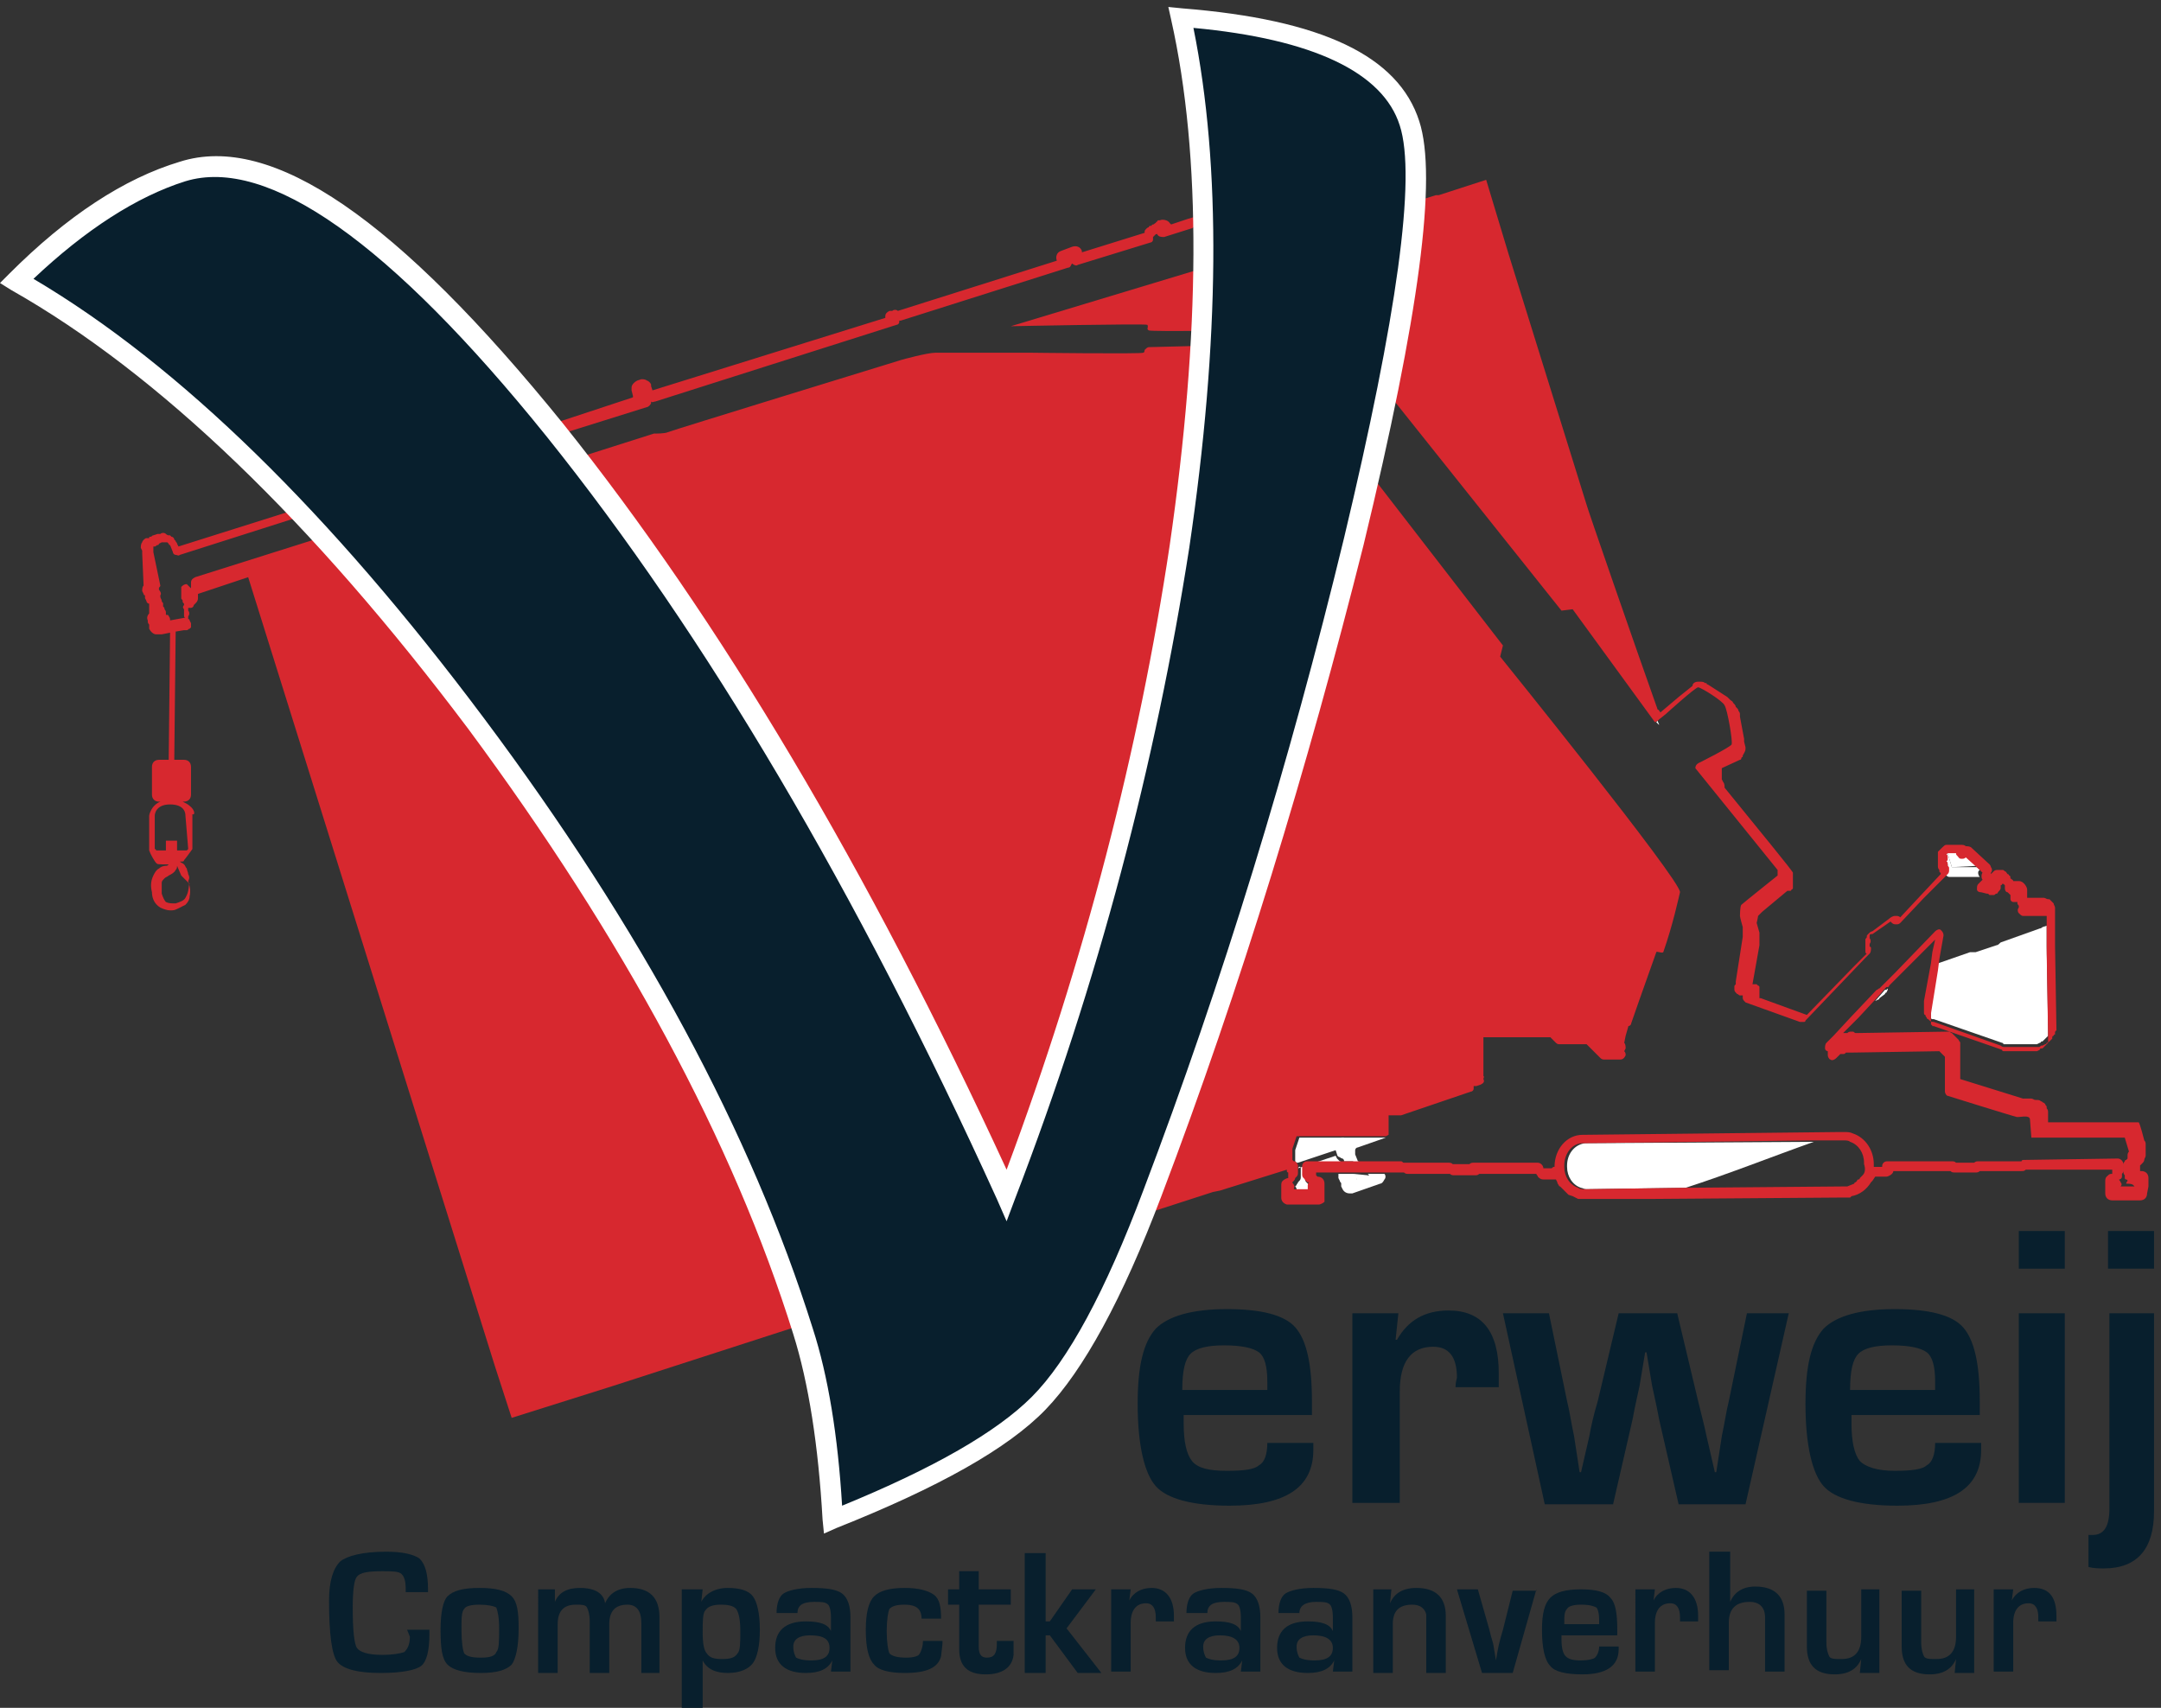 <?xml version="1.0" encoding="UTF-8"?>
<!-- Generator: Adobe Illustrator 22.0.1, SVG Export Plug-In . SVG Version: 6.00 Build 0)  -->
<svg xmlns="http://www.w3.org/2000/svg" xmlns:xlink="http://www.w3.org/1999/xlink" version="1.1" id="Laag_1" x="0px" y="0px" viewBox="0 0 155 122.5" style="enable-background:new 0 0 155 122.5;" xml:space="preserve">
<rect x="0" y="0" width="155" height="122.5" fill="#333333" stroke="none"/>
<style type="text/css">
	.st0{fill:#D7282F;}
	.st1{fill:#FFFFFF;}
	.st2{fill:#081F2D;}
	.st3{fill:#FEFEFE;}
</style>
<polygon class="st0" points="87,85.5 87.5,85.3 87.5,85.3 "></polygon>
<path class="st1" d="M112.4,83.6l0,0.1c0,0.7,0.4,1.3,1,1.5c0.1,0,0.2,0.1,0.4,0.1l7.1-0.1c3.1-1,6.1-2.2,9.2-3.3L113.7,82  C112.9,82.1,112.4,82.8,112.4,83.6"></path>
<path class="st1" d="M135.4,70.9c-0.1,0.1-0.1,0.1-0.1,0.1c0,0,0,0-0.1,0l-0.7,0.8l0.2-0.1c0,0,0.1,0,0.1-0.1l0.4-0.3  c0,0,0-0.1,0.1-0.1l0,0l0.1-0.2C135.4,71,135.4,71,135.4,70.9C135.5,70.9,135.5,70.9,135.4,70.9L135.4,70.9L135.4,70.9  C135.4,70.9,135.4,70.9,135.4,70.9"></path>
<path class="st1" d="M146.3,66.6l-2.8,1c-0.1,0.1-0.2,0.2-0.3,0.2l-1.5,0.5c-0.1,0-0.2,0-0.4,0l-2.3,0.8l-0.5,3.1c0,0,0,0,0,0v0.1  c0,0,0,0.1,0,0.2c0,0,0,0.1,0,0.1l0,0.2c0,0,0,0,0,0l0,0.1c0,0,0,0.1,0,0.1c0,0,0,0.1,0.1,0.1l0,0c0,0,0,0,0.1,0l0,0c0,0,0,0,0,0  l4.9,1.7c0,0,0.1,0,0.1,0.1l2.3,0c0,0,0.1,0,0.1,0l0.2-0.1c0,0,0.1,0,0.1-0.1c0,0,0.1,0,0.1,0c0,0,0,0,0.1-0.1l0.2-0.2c0,0,0,0,0,0  c0,0,0,0,0,0l0.1-0.1c0,0,0,0,0,0l0,0c0-0.1,0-0.1,0-0.2l0-0.1c0-0.1,0-0.1,0-0.2l-0.1-5.9c0,0,0-0.1,0-0.2l0-0.5c0,0,0,0,0,0l0-0.5  c0,0,0,0,0,0l0-0.3l-0.3,0.1C146.5,66.5,146.4,66.6,146.3,66.6"></path>
<path class="st1" d="M97.1,84.2C97.1,84.2,97.1,84.2,97.1,84.2c0,0,0.1,0.1,0.1,0.2c0.1,0.1,0.1,0.2,0.1,0.3l0.9-0.3  c0,0-0.1-0.1-0.1-0.1L97.1,84.2C97.1,84.2,97.1,84.2,97.1,84.2"></path>
<path class="st1" d="M93.3,83.8C93.3,83.8,93.3,83.9,93.3,83.8l0,0.6c0,0.1,0,0.2-0.1,0.3l0,0l-0.1,0.1c0,0,0,0,0,0  c0,0.1-0.1,0.1-0.1,0.2c0,0,0,0-0.1,0.1c0,0,0,0,0,0c0,0,0,0,0,0c0,0,0.1,0.1,0.1,0.2c0,0.1,0,0.2,0,0.3l1,0c-0.1-0.1-0.1-0.2,0-0.3  c0-0.1,0.1-0.1,0.1-0.2c0,0,0,0-0.1,0c0,0-0.1-0.1-0.1-0.1c0,0-0.1-0.1-0.1-0.1c0,0,0,0,0,0l-0.1-0.1c-0.1-0.1-0.1-0.2-0.1-0.3  l0-0.5h0c0-0.1,0-0.2,0.1-0.3c0.1-0.1,0.2-0.1,0.3-0.1l2.5,0l0-0.1c-0.1,0-0.1-0.1-0.1-0.1c0,0,0,0,0,0c0,0,0,0,0,0l-0.1,0  c-0.1,0-0.1-0.1-0.2-0.1c-0.1-0.1-0.1-0.1-0.2-0.2l-0.1-0.2l-2.7,0.9C93.2,83.6,93.3,83.7,93.3,83.8"></path>
<path class="st1" d="M96.3,81.9l0,0.1c0,0,0,0,0.1,0.1c0.1,0.1,0.1,0.2,0.1,0.2l0,0.1c0,0,0,0,0,0.1l0,0.1c0,0,0,0,0,0l0,0l0,0  c0.1,0,0.1,0,0.1,0.1c0.1,0,0.3,0.1,0.3,0.2c0,0,0,0,0,0l0.2,0.5l0.4,0c0,0,0-0.1-0.1-0.1l-0.2-0.5c0-0.1,0-0.2,0-0.3  c0-0.1,0.1-0.2,0.2-0.2l2-0.7c-0.5,0-1.9,0-3.2,0C96.3,81.8,96.3,81.9,96.3,81.9"></path>
<path class="st1" d="M141.9,62.1l-1-0.9l0,0c-0.1,0.1-0.2,0.1-0.3,0.1c-0.1,0-0.2-0.1-0.3-0.2c0-0.1-0.1-0.1-0.1-0.2l-0.2,0  c0,0,0,0,0,0c-0.1,0-0.1,0-0.2,0h0c-0.1,0-0.1,0-0.2,0l0.4,1.3L141.9,62.1z"></path>
<path class="st1" d="M98.2,84.3l-0.9,0.3c0-0.1,0-0.2-0.1-0.3c0-0.1-0.1-0.1-0.2-0.1c0,0,0,0,0,0c0,0,0,0,0,0l-1,0  c0,0.1,0,0.2,0,0.3l0.1,0.2c0,0.1,0.1,0.1,0.1,0.2c0,0.1,0,0.1,0,0.2l0.1,0.2c0.1,0.2,0.3,0.3,0.5,0.3c0.1,0,0.1,0,0.2,0l2-0.7  c0.1,0,0.2-0.1,0.3-0.3c0.1-0.1,0.1-0.3,0-0.4l-1.2,0C98.1,84.2,98.2,84.3,98.2,84.3"></path>
<path class="st1" d="M95.9,82.8c0,0.1,0.1,0.2,0.2,0.2c0,0,0.1,0.1,0.2,0.1l0,0c0,0,0,0,0,0c0,0,0,0,0,0c0,0,0.1,0.1,0.1,0.1l0,0.1  l0.8,0l-0.2-0.5c0,0,0,0,0,0c0-0.1-0.2-0.2-0.3-0.2c0,0-0.1-0.1-0.1-0.1l0,0l0,0c0,0,0,0,0,0l0-0.1c0,0,0,0,0-0.1l0-0.1  c0-0.1,0-0.2-0.1-0.2c0,0,0,0-0.1-0.1l0-0.1c0,0,0-0.1,0-0.2c-1.6,0-3.2,0-3.2,0c0,0-0.3,0.9-0.3,0.9l0,0.1c0,0,0,0.1,0,0.1  c0,0.1,0,0.2,0,0.3l0,0.1c0,0,0,0,0,0.1l0,0.1c0,0,0,0,0,0c0,0,0,0,0,0l0,0c0,0,0.1,0.1,0.1,0.1c0,0,0,0,0.1,0l2.7-0.9L95.9,82.8z"></path>
<path class="st1" d="M92.3,83.8C92.3,83.8,92.3,83.8,92.3,83.8l-4.8,1.5v0L92.3,83.8C92.3,83.8,92.3,83.8,92.3,83.8"></path>
<path class="st1" d="M139.8,62.9C139.9,62.9,139.9,62.9,139.8,62.9c0,0,1.1,0,2.2,0l0,0c-0.1-0.1-0.2-0.4,0-0.5l0,0l-0.2-0.2l-1.8,0  l-0.4-1.3c0,0,0,0,0,0c0,0,0,0-0.1,0.1c0,0.1,0.1,0.1,0.1,0.2l0,0.1c0,0.1,0,0.2-0.1,0.2c0.1,0.1,0.1,0.1,0.1,0.2v0c0,0,0,0,0,0  c0,0,0,0,0,0.1c0,0,0.1,0.1,0.1,0.2l0,0.1c0,0.1,0,0.2-0.1,0.3l-0.2,0.2C139.6,62.8,139.7,62.9,139.8,62.9"></path>
<polygon class="st0" points="87,85.5 87,85.5 87,85.5 "></polygon>
<path class="st0" d="M99.8,81.7L99.8,81.7l-0.2,0C99.7,81.7,99.8,81.7,99.8,81.7"></path>
<path class="st0" d="M94.1,21.8C94.1,21.8,94,21.8,94.1,21.8c0,0.1,0.1,0.2,0,0.4l-0.2,0.5c0,0,0,0,0,0c0,0,0,0,0,0c0,0,0,0,0,0  c0,0,0,0,0,0c0,0,0,0,0,0.1c0,0,0,0.1,0,0.1c0,0,0,0.1,0,0.1c0,0,0,0.1,0,0.1c0,0,0,0,0,0.1c0,0,0,0,0,0.1c0,0,0,0,0,0c0,0,0,0,0,0  c-0.1,0.1-0.1,0.1-0.2,0.2c-0.1,0-0.1,0-0.2,0c-0.1,0-0.1,0-0.2-0.1c-0.1-0.1-0.2-0.2-0.2-0.3c-0.1,0-0.1,0-0.1-0.1l-0.3,0.4  c-0.1,0.1-0.2,0.1-0.3,0.1c-0.1,0-0.2,0-0.3-0.1c0-0.1-0.1-0.1-0.1-0.2v0c0,0,0,0,0,0c0,0,0,0,0,0L91.7,23l-1,0.1l-0.3,0.1l7,7.2  l0.5-0.6c0,0,0-0.1,0.1-0.1c0.1-0.1,0.2-0.2,0.3-0.4l0.3-2.4l-4.3-5.4C94.3,21.7,94.2,21.8,94.1,21.8"></path>
<polygon class="st0" points="92.4,22.4 92.3,22.5 92.3,22.5 "></polygon>
<path class="st0" d="M154.1,85.1c0-0.1,0-0.1,0-0.2c0-0.1,0-0.1,0-0.2l0-0.2c0-0.3-0.2-0.5-0.5-0.5c0,0,0,0-0.1,0l0,0  c0,0,0-0.1,0-0.1c0,0,0-0.1,0-0.1c0,0,0,0,0-0.1c0,0,0,0,0,0l0-0.1c0.1-0.1,0.1-0.1,0.2-0.2l0,0c0,0,0.1-0.1,0.1-0.2  c0-0.1,0.1-0.2,0.1-0.3l0-0.2c0-0.1,0-0.1,0-0.2c0-0.1,0-0.1,0-0.2l0-0.2c0-0.1,0-0.2-0.1-0.3c0,0-0.3-1.2-0.4-1.3c0,0-0.8,0-1,0  l-5.5,0l0-0.7c0-0.1,0-0.2-0.1-0.3c0,0,0-0.1,0-0.1c0-0.1-0.1-0.1-0.1-0.2l-0.1-0.1c-0.1,0-0.1-0.1-0.2-0.1  c-0.1-0.1-0.2-0.1-0.3-0.1l-0.1,0c0,0,0,0,0,0c-0.1,0-0.2-0.1-0.3-0.1l-0.4,0c0,0-0.1,0-0.1,0c0,0,0,0-0.1,0l-4.5-1.4l0,0l0-1.8  c0,0,0,0,0-0.1l0-0.5c0,0,0,0,0,0c0-0.1,0-0.2,0-0.2c0-0.1-0.1-0.1-0.1-0.2l-0.5-0.5c0,0,0,0,0,0c0,0,0,0,0,0  c-0.1,0-0.1-0.1-0.2-0.1c-0.1,0-0.2,0-0.2,0l-6.4,0.1c0,0-0.1,0-0.1,0c-0.1,0-0.1-0.1-0.2-0.1l-0.1,0c-0.1,0-0.2,0-0.3,0.1l-0.2,0  c0,0,0,0-0.1,0l1.1-1.1l1.3-1.4l0.7-0.8c0,0,0,0,0.1,0c0,0,0.1,0,0.1-0.1c0,0,0,0,0,0l0.1-0.1l1.9-1.9l1.3-1.3l-0.2,0.9l-0.1,0.8  l-0.5,2.7c0,0,0,0,0,0c0,0,0,0,0,0h0l0,0.2c0,0.1,0,0.1,0,0.2l0,0.1v0c0,0,0,0,0,0.1l0,0.2c0,0.1,0,0.2,0.1,0.2  c0,0.1,0.1,0.2,0.1,0.2c0,0.1,0.1,0.1,0.1,0.1l0.1,0.1c0.1,0.1,0.2,0.1,0.3,0.1c0,0,0,0,0,0c0,0,0,0,0,0l4.8,1.7  c0.1,0.1,0.2,0.1,0.3,0.1l1.9,0l0.5,0c0.1,0,0.1,0,0.2-0.1v0c0,0,0.1,0,0.1,0l0.2-0.1c0,0,0.1,0,0.1-0.1c0.1,0,0.2-0.1,0.2-0.1l0,0  c0,0,0,0,0,0l0.1-0.1c0,0,0,0,0.1-0.1c0,0,0,0,0,0l0-0.1c0,0,0-0.1,0.1-0.1l0,0c0,0,0-0.1,0.1-0.1l0-0.1c0-0.1,0-0.1,0.1-0.2  c0-0.1,0-0.1,0-0.2V74c0,0,0,0,0,0c0,0,0,0,0-0.1c0,0,0-0.1,0-0.1l-0.1-6c0,0,0,0,0,0c0,0,0,0,0,0l0-0.5c0,0,0,0,0,0v0l0-0.5  c0,0,0,0,0,0l0-0.5l0-0.8l0-0.2c0,0,0,0,0-0.1c0,0,0-0.1,0-0.1c0-0.1-0.1-0.2-0.1-0.3c-0.1-0.1-0.2-0.2-0.3-0.3c0,0-0.1,0-0.1,0  c-0.1,0-0.2-0.1-0.3-0.1l-1.2,0c0-0.1,0-0.1,0-0.2c0-0.1,0-0.1,0-0.2l0-0.2c0-0.1-0.1-0.3-0.2-0.4c-0.1-0.1-0.2-0.2-0.4-0.2l-0.2,0  c-0.1,0-0.1,0-0.2,0c0-0.1-0.1-0.1-0.2-0.2l0,0l0,0c0-0.1,0-0.2-0.1-0.2c0,0,0-0.1-0.1-0.1c-0.1-0.1-0.1-0.2-0.2-0.2  c-0.1-0.1-0.1-0.1-0.2-0.1c-0.1,0-0.1,0-0.2,0l-0.1,0c-0.1,0-0.2,0-0.3,0.1c0,0-0.1,0.1-0.1,0.1c0,0-0.1,0.1-0.1,0.1c0,0,0,0,0,0  c0,0,0,0,0-0.1c0,0,0,0,0,0c0.1-0.1,0.1-0.3,0-0.4c0-0.1-0.1-0.2-0.1-0.2c0,0,0,0,0,0l0,0c0,0,0,0,0,0v0l-1.3-1.2c0,0,0,0,0,0  c0,0,0,0,0,0c0,0,0,0,0,0c0,0,0,0,0,0c0,0,0,0,0,0c-0.1-0.1-0.3-0.1-0.4-0.1c0,0,0,0,0,0c0,0,0,0,0,0l0,0c-0.1-0.1-0.2-0.1-0.4-0.1  l-0.3,0c-0.1,0-0.1,0-0.2,0l-0.1,0c0,0,0,0-0.1,0c0,0,0,0-0.1,0h-0.1c0,0-0.1,0-0.1,0c-0.1,0-0.2,0.1-0.3,0.2c0,0,0,0,0,0  c0,0,0,0,0,0c-0.1,0.1-0.2,0.2-0.3,0.3c0,0.1,0,0.1,0,0.2l0,0.2c0,0.1,0,0.1,0,0.2c0,0.1,0,0.1,0,0.2l0,0.2c0,0.1,0,0.2,0.1,0.3  c0,0.1,0,0.2,0.1,0.2c0,0,0,0,0,0.1l-1.5,1.6c0,0,0,0,0,0c0,0,0,0,0,0c0,0,0,0,0,0l-1.4,1.5c-0.1-0.1-0.2-0.1-0.3-0.1h-0.1  c-0.1,0-0.3,0.1-0.4,0.2l-1.2,0.9c-0.1,0-0.2,0.1-0.2,0.1l0,0c0,0-0.1,0.1-0.1,0.1c-0.1,0.1-0.1,0.1-0.1,0.2c0,0.1-0.1,0.1-0.1,0.2  l0,0.2c0,0.1,0,0.1,0,0.2c0,0.1,0,0.1,0,0.2l0,0.2c0,0.1,0,0.2,0.1,0.2c0,0,0,0,0,0c0,0,0,0,0,0l-1,1l-3.3,3.4l-3.3-1.2l-0.1,0v0  c0,0,0,0,0,0c0,0,0,0,0,0c0,0,0-0.1,0-0.1c0,0,0-0.1,0-0.1c0,0,0,0,0,0c0,0,0,0,0,0l0-0.2c0,0,0,0,0-0.1v0c0,0,0,0,0,0c0,0,0,0,0,0  c0,0,0,0,0-0.1c0,0,0,0,0-0.1c0,0,0,0,0,0c0,0,0,0,0-0.1c0,0,0-0.1-0.1-0.1c0,0,0,0,0,0c0,0-0.1-0.1-0.1-0.1c0,0,0,0,0,0  c0,0-0.1,0-0.1,0c0,0,0,0,0,0c0,0,0,0-0.1,0h0l-0.1,0l0.5-2.8c0,0,0,0,0,0c0,0,0,0,0,0c0,0,0,0,0,0l0-0.1c0,0,0,0,0-0.1  c0,0,0-0.1,0-0.1l0-0.1l0-0.2c0,0,0,0,0,0c0,0,0,0,0,0l0-0.1c0,0,0-0.1,0-0.1c0,0,0-0.1,0-0.1l-0.2-0.7c0,0,0.1-0.4,0.1-0.5  c0,0,0.3-0.3,0.3-0.3l1.8-1.5c0.1,0,0.1,0,0.1,0c0,0,0,0,0.1,0c0.1,0,0.1-0.1,0.1-0.1c0,0,0.1,0,0.1-0.1c0,0,0,0,0-0.1  c0,0,0-0.1,0-0.1c0,0,0-0.1,0-0.1c0,0,0-0.1,0-0.1c0,0,0,0,0,0c0,0,0,0,0,0h0l0-0.3c0,0,0,0,0,0c0,0,0,0,0-0.1c0,0,0-0.1,0-0.1  c0,0,0,0,0,0c0,0,0,0,0,0c0,0,0,0,0-0.2c0-0.1-2.3-2.9-4.9-6.1c0-0.1,0-0.3-0.1-0.4l-0.1-0.2l0-0.2c0,0,0,0,0,0c0,0,0,0,0-0.1  c0,0,0,0,0-0.1c0,0,0-0.1,0-0.1c0-0.1,0-0.1,0-0.2c0,0,0-0.1,0-0.1c0,0,0,0,0,0c0,0,0,0,0,0c0,0,0,0,0,0l1.3-0.6c0,0,0,0,0,0  c0,0,0,0,0,0c0.1,0,0.1-0.1,0.1-0.1c0,0,0,0,0,0c0,0,0-0.1,0.1-0.1c0,0,0,0,0-0.1c0.1-0.2,0.2-0.3,0.2-0.5l0-0.1c0,0,0,0,0,0  l-0.1-0.4c0,0,0-0.1,0-0.1l0-0.1c0,0,0,0,0,0l-0.3-1.6l0-0.2c0-0.1-0.1-0.2-0.1-0.2c0-0.1-0.1-0.2-0.1-0.2l-0.1-0.1  c0-0.1-0.1-0.2-0.2-0.3c0-0.1-0.1-0.1-0.2-0.2l-0.2-0.2c0,0,0,0,0,0l-1.4-0.9c-0.1,0-0.1-0.1-0.1-0.1c0,0,0,0-0.1,0c0,0,0,0,0,0  c-0.1-0.1-0.2-0.1-0.4-0.1l-0.1,0c-0.2,0-0.4,0.1-0.4,0.3l-1,0.8l-1.3,1.1c-0.1-0.1-0.1-0.2-0.2-0.2c-1.6-4.5-5.1-14.6-5.1-14.7  l-5.6-18l0,0l-1.6-5.3l-3.4,1.1c-0.1,0-0.1,0-0.2,0l-9.7,3l0,0c0-0.1,0-0.1-0.1-0.1c0-0.1,0-0.1,0-0.2l-0.1-0.2  c0-0.1-0.1-0.1-0.1-0.2c0-0.1-0.1-0.2-0.2-0.2c0-0.1-0.1-0.1-0.2-0.2L92,15.5c-0.1,0-0.1,0-0.1-0.1l-0.1,0c-0.1,0-0.2,0-0.2,0l0,0  c0,0,0,0,0,0c-0.1,0-0.2,0-0.3,0l-0.3,0.1c0,0-0.1,0-0.1,0c-0.1,0-0.2,0-0.2,0.1c0,0-0.1,0-0.1,0L90,16.1c0,0,0,0,0,0l-0.1,0  c0,0,0,0,0,0.1c0,0,0,0,0,0c0,0,0,0.1-0.1,0.1c0,0,0,0,0,0.1c0,0,0,0.1,0,0.1c0,0,0,0,0,0c0,0,0,0,0,0c0,0,0,0.1,0,0.2h0  c0,0,0,0,0,0c0,0,0,0,0,0.1c0,0,0,0,0,0l0,0c0,0,0,0,0,0c0,0,0,0,0,0c0-0.1,0-0.1,0-0.2l-0.1-0.2c0,0,0,0,0-0.1c0,0,0,0,0,0  c0,0,0-0.1-0.1-0.1L88.4,15c0,0,0-0.1,0-0.1c0,0,0,0,0-0.1c0,0,0-0.1,0-0.1c0,0-0.1-0.1-0.1-0.1c0,0,0,0,0,0c0,0,0,0-0.1-0.1  c0,0,0,0,0,0l0,0c0,0-0.1,0-0.1-0.1c0,0,0,0,0,0c0,0-0.1,0-0.1,0h0c0,0-0.1,0-0.1,0c0,0-0.1,0-0.1,0c0,0-0.1,0-0.1,0.1c0,0,0,0,0,0  c0,0,0,0-0.1,0.1l-0.1,0.1c0,0-0.1,0.1-0.1,0.1c-0.1,0-0.1,0-0.2,0.1l-0.1,0.1c0,0,0,0,0,0c0,0,0,0,0,0c0,0,0,0,0,0  c0,0,0,0.1-0.1,0.1c0,0-0.1,0-0.1,0.1c0,0-1.7,0.5-1.7,0.5l-1.2,0.4l-0.1-0.1c-0.1-0.2-0.5-0.3-0.7-0.2c0,0,0,0-0.1,0  c-0.1,0-0.1,0.1-0.1,0.1c-0.1,0-0.1,0.1-0.1,0.1c-0.1,0-0.1,0.1-0.2,0.1c0,0-0.1,0-0.1,0.1l-0.1,0c0,0-0.1,0-0.1,0.1l0,0  c-0.1,0-0.3,0.2-0.3,0.3c0,0,0,0,0,0c0,0,0,0.1,0,0.1l-4.5,1.4c0,0,0,0,0,0c0,0,0,0,0-0.1c-0.1-0.3-0.4-0.4-0.7-0.3L76.1,18  c-0.3,0.1-0.4,0.4-0.3,0.7c0,0,0,0,0,0c0,0,0,0,0,0l-11.4,3.6c0,0,0,0,0,0c0,0,0,0,0,0c-0.1-0.1-0.3-0.1-0.4,0l-0.2,0  c-0.2,0.1-0.3,0.2-0.3,0.4c0,0,0,0.1,0,0.1L46.8,28c0,0,0,0,0,0c0,0,0,0,0,0c0,0,0,0,0,0l-0.1-0.3c0,0,0,0,0-0.1c0,0,0,0,0,0  c0-0.1-0.2-0.3-0.3-0.3c-0.1-0.1-0.3-0.1-0.4-0.1l-0.3,0.1c-0.2,0.1-0.4,0.3-0.4,0.5c0,0,0,0,0,0c0,0,0,0.1,0,0.1c0,0,0,0,0,0  c0,0,0,0.1,0,0.1c0,0,0,0,0,0l0.1,0.4c0,0,0,0,0,0c0,0,0,0,0,0c0,0,0,0,0,0c0,0,0,0,0,0l0,0.1L26,34.9c-0.1,0-0.2,0.1-0.2,0.2  l-13,4.1L12.7,39c0-0.1-0.1-0.1-0.1-0.2l0,0c0,0-0.1-0.1-0.1-0.1l0,0c0-0.1-0.1-0.2-0.2-0.2l0,0c0,0-0.1-0.1-0.1-0.1l-0.1,0  c-0.1,0-0.2-0.1-0.2-0.1c-0.1-0.1-0.3-0.1-0.4,0h0c-0.1,0-0.1,0-0.2,0l-0.3,0.1c-0.1,0-0.1,0.1-0.2,0.1c-0.1,0-0.1,0-0.1,0.1l-0.2,0  c-0.1,0-0.3,0.2-0.3,0.3c-0.1,0.1-0.1,0.3-0.1,0.4l0.1,0.2c0,0.1,0,0.1,0,0.2l0.1,2.3c-0.1,0.1-0.1,0.3-0.1,0.4l0.1,0.2  c0,0,0,0.1,0.1,0.1c0,0.1,0,0.1,0,0.2l0.1,0.2c0,0.1,0.1,0.2,0.2,0.2c0,0,0,0,0,0l0,0.1c0,0,0,0.1,0,0.1c0,0,0,0.1,0,0.1l0,0.1  c0,0,0,0.1,0,0.1c0,0,0,0.1,0,0.1l0,0.1c0,0,0,0,0,0c-0.1,0.1-0.2,0.3-0.1,0.5l0,0.1c0,0.1,0.1,0.2,0.1,0.2c0,0.1,0,0.2,0,0.2l0,0.1  c0.1,0.2,0.3,0.4,0.5,0.4c0.1,0,0.1,0,0.2,0h0c0.1,0,0.1,0,0.2,0l1-0.2l0.6-0.1v0c0,0,0,0,0.1,0l0.1,0c0.1,0,0.1-0.1,0.2-0.1  c0,0,0,0,0,0c0,0,0.1-0.1,0.1-0.1c0,0,0,0,0,0c0,0,0-0.1,0-0.1c0,0,0-0.1,0-0.1c0,0,0,0,0-0.1c0,0,0,0,0,0c0,0,0,0,0,0c0,0,0,0,0,0  c0,0,0,0,0,0l-0.1-0.2c0,0,0,0,0,0c0,0,0-0.1-0.1-0.1c0,0,0,0,0,0c0,0,0-0.1,0-0.1c0,0,0,0,0,0c0,0,0,0,0,0c0,0,0,0,0,0c0,0,0,0,0,0  l0,0c0,0,0-0.1,0-0.1l0,0c0.1-0.1,0.1-0.3,0-0.4c0-0.1,0-0.1,0-0.2c0,0,0,0,0.1,0l0.1,0c0.1,0,0.2-0.1,0.2-0.2c0,0,0,0,0.1-0.1  c0.1-0.1,0.2-0.2,0.2-0.4c0-0.1,0-0.1,0-0.2l0-0.1l3.6-1.2l17.7,56.6l0,0c0,0,0,0,0,0l1.2,3.7l7.3-2.3L87,85.5c0,0,0,0,0,0l0.5-0.1  l4.8-1.5c0,0,0,0,0,0c0,0,0,0,0,0c0,0,0,0,0,0.1l0,0c0,0,0,0,0,0c0,0,0,0,0,0c0,0.1,0.1,0.1,0.1,0.1l0,0.2c0,0,0,0,0,0c0,0,0,0,0,0  c0,0,0,0,0,0.1c0,0,0,0,0,0l0,0.1c0,0,0,0,0,0c-0.1,0-0.3,0.1-0.4,0.2c-0.1,0.1-0.1,0.2-0.1,0.4l0,0.2c0,0.1,0,0.1,0,0.2  c0,0.1,0,0.1,0,0.2l0,0.2c0,0.2,0.1,0.4,0.4,0.5c0.1,0,0.1,0,0.2,0l2.1,0c0.1,0,0.3-0.1,0.4-0.2C95,86,95,85.9,95,85.7l0-0.2  c0-0.1,0-0.1,0-0.2c0-0.1,0-0.1,0-0.2l0-0.2c0-0.3-0.2-0.5-0.5-0.5c0,0,0,0,0,0l-0.1-0.1c0,0,0-0.1,0-0.1l0-0.1l1.8,0l1,0l1,0l1.2,0  l1.3,0c0,0,0,0,0,0c0.1,0.1,0.2,0.1,0.3,0.1l3,0c0.1,0.1,0.2,0.1,0.3,0.1l1.5,0c0.1,0,0.2,0,0.3-0.1l4.1,0c0,0.1,0.1,0.1,0.1,0.2  c0.1,0.1,0.2,0.2,0.4,0.2l0.9,0h0l0.1,0.2c0,0.1,0.1,0.2,0.1,0.2l0,0c0,0,0,0,0,0c0,0,0,0.1,0.1,0.1l0,0c0,0,0.1,0.1,0.1,0.1  l0.1,0.1c0,0,0.1,0.1,0.1,0.1l0.1,0.1c0,0,0.1,0.1,0.1,0.1l0,0c0,0,0.1,0.1,0.1,0.1l0.3,0.1l0.4,0.2c0.1,0,0.2,0,0.2,0l0,0  c0.1,0,0.1,0,0.2,0l0,0c0.1,0,0.1,0,0.2,0l4.4,0l13.7-0.1l0.2,0c0,0,0.1,0,0.2,0l0.1,0c0.1,0,0.1,0,0.2,0c0,0,0.1,0,0.1,0l0.1-0.1  c0.6-0.1,1.1-0.5,1.4-1c0,0,0.1-0.1,0.1-0.1l0.2-0.3l0.8,0c0.1,0,0.3-0.1,0.4-0.2l0,0c0,0,0.1-0.1,0.1-0.2l4.1,0  c0.1,0.1,0.2,0.1,0.3,0.1l1.5,0c0.1,0,0.2,0,0.3-0.1l3,0c0.1,0,0.2,0,0.3-0.1l6.2,0l0,0.1c0,0,0,0,0,0c0,0,0,0,0,0c0,0,0,0,0,0.1  c0,0,0,0,0,0.1l0,0c0,0,0,0-0.1,0c0,0,0,0,0,0c-0.1,0-0.2,0.1-0.3,0.2c-0.1,0.1-0.1,0.2-0.1,0.4l0,0.2c0,0.1,0,0.1,0,0.2  c0,0.1,0,0.1,0,0.2l0,0.2c0,0.3,0.2,0.5,0.5,0.5l2,0c0.3,0,0.5-0.2,0.5-0.5L154.1,85.1z M90.2,16.5C90.2,16.5,90.2,16.5,90.2,16.5  C90.2,16.5,90.2,16.5,90.2,16.5C90.3,16.5,90.3,16.5,90.2,16.5L90.2,16.5L90.2,16.5l0.1-0.1c0,0,0,0,0,0l0.5-0.4c0,0,0,0,0,0  c0,0,0.1,0,0.1,0c0,0,0,0,0,0c0,0,0,0,0,0c0,0,0,0,0,0c0,0,0.1-0.1,0.1-0.1l0.3-0.1c0,0,0.1,0,0.1,0c0,0,0,0,0,0l0.1,0l0,0  c0,0,0.1,0,0.1,0l0.1,0c0,0,0,0,0,0l0.2,0.1c0,0,0.1,0.1,0.1,0.1l0.1,0c0,0,0.1,0,0.1,0.1l0,0.1c0,0,0.1,0,0.1,0.1l0.1,0.2  c0,0,0,0,0,0.1l0,0.1l0,0c0,0,0,0,0,0c0,0,0,0,0,0l0,0.1c0,0,0.1,0,0.1,0.1l0,0.1L92.1,17c0,0,0,0,0,0l0,0.1c0,0,0,0.1,0,0.1l0,0  c0,0,0,0,0,0.1l0,0.1c0,0,0,0,0,0l0,0c0,0,0,0-0.1,0.1l0,0c0,0,0,0,0,0l0,0c0,0-0.1,0-0.1,0l-0.7,0.4l-0.1,0.1c0,0,0-0.1,0-0.1  l0-0.3v0c0-0.1,0-0.2-0.1-0.3c0,0,0,0,0,0c0,0,0-0.1,0-0.1l-0.4,0.1l0,0c0,0,0-0.1,0-0.1l0-0.1c0-0.1-0.1-0.2-0.1-0.2c0,0,0,0,0,0  l0.1-0.1v0l-0.2-0.2c0,0,0,0,0,0l-0.1-0.1c0,0,0,0,0,0c0,0,0,0,0,0C90.2,16.6,90.2,16.6,90.2,16.5C90.2,16.6,90.2,16.6,90.2,16.5  C90.2,16.6,90.2,16.6,90.2,16.5C90.2,16.5,90.2,16.5,90.2,16.5 M90,17.3L90,17.3C90,17.3,90,17.3,90,17.3C90,17.2,90,17.2,90,17.3  L90,17.3C90,17.2,90,17.3,90,17.3C90,17.3,90,17.3,90,17.3c0.1,0.1,0.1,0.1,0.1,0.1c0,0,0,0,0,0c0,0,0,0,0,0l0,0c0,0,0,0,0,0  c0,0,0,0,0,0c0,0,0,0,0,0c0,0,0,0,0,0c0,0,0,0-0.1,0.1c0,0,0,0,0,0l0,0c0,0-0.1,0-0.1,0c0,0,0,0,0,0c0,0,0,0,0,0c0,0,0,0,0-0.1  C90,17.4,90,17.3,90,17.3C89.9,17.3,89.9,17.3,90,17.3C89.9,17.3,89.9,17.3,90,17.3 M89.7,17.7c0-0.1,0.1-0.1,0.1-0.2  c0,0,0,0,0.1,0.1c0,0,0,0,0,0c0,0.1-0.1,0.2-0.2,0.3c0.1,0,0.1,0,0.2,0.1c0,0,0.1,0,0.1-0.1c0,0,0,0,0,0c0,0,0,0.1,0,0.1  c-0.1,0-0.2-0.1-0.3-0.1c0,0,0,0,0,0c0,0,0,0,0,0C89.7,17.8,89.7,17.7,89.7,17.7 M133.6,84.3L133.6,84.3c0,0-0.1,0.1-0.1,0.1  l-0.1,0.1c0,0,0,0.1-0.1,0.1c0,0-0.1,0-0.1,0.1l-0.1,0.1l0,0c0,0-0.1,0-0.1,0.1l-0.5,0.2c0,0-0.1,0-0.1,0l-11.7,0.1l-7.1,0.1  c-0.1,0-0.3,0-0.4-0.1c-0.6-0.2-1-0.8-1-1.5l0-0.1c0-0.9,0.6-1.6,1.3-1.6l16.4-0.2l2.4,0c0.1,0,0.3,0,0.4,0.1c0.6,0.2,1,0.8,1,1.5  l0,0.1C133.8,83.8,133.8,84.1,133.6,84.3 M153.1,85.1l-1,0c0.1-0.1,0.1-0.2,0-0.3c0-0.1-0.1-0.1-0.1-0.2c0,0,0,0,0,0  c0.1,0,0.2-0.1,0.2-0.2c0,0,0,0,0-0.1l0-0.1c0.1-0.1,0.1-0.2,0.1-0.2l0-0.5c0,0,0,0,0,0c0-0.2-0.2-0.4-0.4-0.4l-6.7,0.1  c-0.1,0-0.2,0-0.2,0.1l-3.1,0c-0.1,0-0.2,0-0.3,0.1l-1.3,0c-0.1-0.1-0.2-0.1-0.3-0.1l-4.6,0c-0.1,0-0.2,0-0.3,0.1  c-0.1,0.1-0.1,0.2-0.1,0.3l-0.6,0c0,0,0-0.1,0-0.1l0-0.1c0-1-0.6-1.9-1.5-2.2c-0.2-0.1-0.4-0.1-0.6-0.1l-0.5,0l-18.3,0.2  c-1.1,0-2,1-2,2.3v0c-0.1,0-0.1,0-0.2,0.1c0,0,0,0,0,0l-0.6,0c0-0.2-0.2-0.4-0.4-0.4l-4.6,0c-0.1,0-0.2,0-0.3,0.1l-1.2,0  c-0.1-0.1-0.2-0.1-0.3-0.1l-3.1,0c0,0,0,0-0.1,0c-0.1,0-0.1-0.1-0.2-0.1l-1.6,0l-1.4,0l-0.4,0l-0.8,0l-2.5,0c-0.1,0-0.2,0-0.3,0.1  c-0.1,0.1-0.1,0.2-0.1,0.3h0l0,0.5c0,0.1,0,0.2,0.1,0.3l0.1,0.1c0,0,0,0,0,0c0,0,0,0.1,0.1,0.1c0,0,0,0.1,0.1,0.1c0,0,0,0,0.1,0  c0,0-0.1,0.1-0.1,0.2c0,0.1,0,0.2,0,0.3l-1,0c0-0.1,0.1-0.2,0-0.3c0-0.1-0.1-0.1-0.1-0.2c0,0,0,0,0,0c0,0,0,0,0,0c0,0,0,0,0.1-0.1  c0,0,0.1-0.1,0.1-0.2c0,0,0,0,0,0l0.1-0.1l0,0c0.1-0.1,0.1-0.2,0.1-0.3l0-0.5c0,0,0,0,0,0c0-0.1-0.1-0.2-0.2-0.3c0,0,0,0-0.1,0  c0,0-0.1-0.1-0.1-0.1l0,0c0,0,0,0,0,0c0,0,0,0,0,0l0-0.1c0,0,0,0,0-0.1l0-0.1c0-0.1,0-0.2,0-0.3c0,0,0-0.1,0-0.1l0-0.1  c0,0,0.3-0.9,0.3-0.9c0,0,1.6,0,3.2,0c1.3,0,2.7,0,3.2,0l0.2-0.1l0-1.2c0,0,0-0.1,0-0.1c0,0,0,0,0-0.1c0,0,0,0,0,0h0.1c0,0,0,0,0,0  c0.1,0,0.1,0,0.2,0c0,0,0.1,0,0.1,0l0.2,0l0,0c0,0,0.1,0,0.1,0c0,0,0,0,0,0c0.1,0,0.1,0,0.2,0c0,0,0,0,0,0l5-1.7  c0.1,0,0.2-0.1,0.2-0.2c0,0,0-0.1,0-0.1c0,0,0,0,0,0c0,0,0,0,0-0.1l0,0c0,0,0,0,0.1,0c0,0,0,0,0,0c0,0,0,0,0,0c0,0,0,0,0.1,0  l0.3-0.1c0.2-0.1,0.3-0.2,0.2-0.4l0,0c0-0.1,0.1-0.2,0-0.2l0-0.1c0,0,0,0,0,0c0,0,0,0,0,0l0-0.2c0,0,0-0.1,0-0.1c0-0.1,0-0.1,0-0.2  l0-2.2l0.9,0c0.1,0,0.6,0,0.7,0l3.2,0l0.4,0.4c0.1,0.1,0.2,0.1,0.2,0.1l2,0l0.1,0.1c0,0,0,0,0,0c0,0,0,0,0,0l0.5,0.5l0.4,0.4  c0.1,0.1,0.2,0.1,0.3,0.1l1.1,0c0.2,0,0.3-0.1,0.4-0.3c0-0.1,0-0.2-0.1-0.3l0.1-0.2c0-0.1,0-0.3-0.1-0.4l0.1-0.5l0.2-0.7  c0.1,0,0.2-0.1,0.2-0.2c0,0,0.9-2.6,1.8-5.1c0-0.1,0.4,0.1,0.5,0c0.7-2,1.1-3.9,1.2-4.3c0.1-0.8-12.9-16.9-12.9-16.9l0.2-0.8  L90.1,23.4l0.4-0.2l-0.1-0.1l0.4,0l1.5-0.7l-0.1-0.1c-0.1-0.1-0.2-0.1-0.3-0.1l-1.9,0.3c0,0-0.1,0-0.1,0c0,0,0,0,0,0  c-0.1,0-0.1,0.1-0.2,0.1L88,24.4c-0.1,0.1-0.1,0.1-0.1,0.2c0,0,0,0,0,0l-0.1,0.3l0,0c0,0,0,0-0.1,0.1c0,0-0.1,0-0.1,0.1l-0.2,0.1h0  c0,0-0.1,0-0.1,0l-0.1,0c0,0,0,0,0,0c0,0-0.1,0-0.1,0l0,0c0,0-0.1-0.1-0.1-0.1l-0.1,0c0,0,0-0.1-0.1-0.1c0,0-0.1-0.1-0.1-0.1l0,0  c-0.1-0.1-0.2-0.1-0.3-0.1l-4,0.1c-0.1,0-0.2,0.1-0.3,0.2c0,0,0,0.2-0.1,0.2c-0.1,0.1-8.1,0-8.1,0s-6.2,0-6.8,0  c-0.6,0-2.4,0.5-2.4,0.5S48.1,30.9,47.9,31c-0.2,0.1-0.8,0.1-1,0.1l-17.3,5.5l-0.5,0.1c0,0,0,0,0,0c-0.1,0-0.2,0-0.2,0l-14.9,4.7  c-0.2,0.1-0.3,0.2-0.3,0.4c0,0,0,0,0,0l0,0.4c0,0,0,0,0,0.1c0,0,0,0,0,0h0l0-0.1c0,0,0,0,0,0c-0.1-0.1-0.2-0.2-0.3-0.3  c-0.2,0-0.3,0.1-0.4,0.2l0,0.1c0,0.1,0,0.1,0,0.2c0,0.1,0,0.1,0,0.2l0,0.1c0,0,0,0,0,0h0c0,0,0,0,0,0c0,0.1,0,0.1,0,0.2  c0,0.1,0.1,0.1,0.1,0.2c0,0.1,0,0.1,0.1,0.2c0,0,0,0.1,0,0.1c0,0,0,0,0,0c-0.1,0.1-0.1,0.2,0,0.3l0,0c0,0.1,0,0.1,0,0.2l0,0  c0,0.1,0,0.1,0,0.2c0,0.1,0,0.2,0.1,0.2l-1.1,0.2c0-0.1,0-0.2-0.1-0.3c0-0.1-0.1-0.1-0.2-0.1c0-0.1,0-0.2,0-0.2l0,0  c0-0.1-0.1-0.2-0.1-0.2c0-0.1,0-0.1-0.1-0.2c0-0.1,0-0.1,0-0.2s-0.1-0.1-0.1-0.2c0-0.1-0.1-0.2-0.1-0.3l0,0c0,0,0,0,0,0c0,0,0,0,0,0  l0-0.1c0.1-0.1,0-0.3-0.1-0.4c0,0,0,0,0,0l0-0.1l0,0c0,0,0,0,0,0c0-0.1,0.1-0.1,0.1-0.2L11,39.6c0,0,0-0.1,0-0.1c0-0.1,0-0.1,0-0.2  l0-0.1l0.1,0c0.1,0,0.1-0.1,0.2-0.1c0,0,0.1,0,0.1-0.1l0.2-0.1l0,0c0.1,0,0.1,0,0.2,0c0,0,0.1,0,0.2,0c0,0,0,0,0,0l0,0  c0,0,0.1,0.1,0.1,0.1l0,0c0,0,0,0,0,0l0,0c0,0,0,0.1,0.1,0.1l0.2,0.5c0,0.1,0.1,0.2,0.2,0.2c0.1,0,0.2,0.1,0.3,0l13.5-4.3  c0.1,0,0.2-0.1,0.2-0.1l19.8-6.2c0.1,0,0.3-0.2,0.3-0.3c0,0,0,0,0-0.1c0.1,0.1,0.2,0,0.3,0l17.3-5.5c0.1,0,0.2-0.1,0.2-0.2  c0,0,0-0.1,0-0.1c0,0,0.1,0,0.1,0l12-3.8c0.2,0,0.2-0.2,0.3-0.3c0.1,0.1,0.3,0.2,0.4,0.1l5.2-1.6c0.1,0,0.2-0.1,0.2-0.2  c0-0.1,0-0.1,0-0.2c0,0,0,0,0.1-0.1l0.1-0.1c0,0,0,0,0,0l0,0c0.1,0,0.1,0,0.1-0.1l0,0c0,0,0,0,0,0c0,0,0,0,0,0.1l0,0  c0.1,0.2,0.3,0.2,0.5,0.2l1.9-0.6c0,0,0.1,0,0.2-0.1c0.1,0,0.1,0.2,0.2,0.1l0.2-0.1c0.1,0,0.2-0.1,0.2-0.2c0,0,0.1,0,0.1,0  c0,0,0.1,0,0.1,0c0,0.1,0.2,0.2,0.3,0.3c0,0,0.1,0,0.1,0l0,0c0,0,0.1,0,0.1,0c0.1,0.1,0.2,0.1,0.3,0.1c0,0.1,0.1,0.1,0.1,0.2  c0.1,0.1,0.2,0.1,0.3,0.1l0.2-0.1c0.1,0,0.3-0.1,0.3-0.2c0.1-0.1,0-0.3-0.1-0.4L87.9,16c0,0,0,0,0,0c0.1,0,0.2-0.1,0.2-0.2l0.9,1  l0,0.1c0,0,0,0,0,0.1c0,0.1,0,0.2,0.1,0.3l0,0l0,0.1l-0.1,0c-0.1,0-0.3,0.1-0.3,0.2c-0.1,0.1-0.1,0.3,0,0.5l0.5,0.5  c0,0,0.1,0.1,0.1,0.1c0,0.1,0,0.1,0.1,0.2l0,0.1l0,0.1c0,0.1,0.1,0.2,0.3,0.3c0.1,0,0.3,0,0.4-0.1l0.2-0.2c0.1-0.1,0.1-0.1,0.1-0.2  c0.1,0,0.2,0,0.2-0.1l0.1-0.1v0v0c0,0,0,0,0,0c0,0,0,0,0,0c0,0,0,0,0,0l-0.7,0.6C90,19.4,90,19.6,90,19.7c0.1,0.2,0.2,0.2,0.4,0.2  l1.4-0.2c0.1,0,0.3-0.1,0.3-0.3l0.1-0.1l1.1-1c0,0,0,0,0,0c0.1,0,0.1,0,0.1-0.1l0.1,0c0.1,0,0.1,0,0.2,0l0,0l0.1,0  c0.1,0,0.2,0,0.3,0c0.1,0,0.1-0.1,0.2-0.1l0.1-0.1l0.1,0c0,0,0,0,0,0c0,0,0,0,0,0c0,0.1,0,0.2,0,0.3c0,0.1,0.1,0.2,0.2,0.2  c0,0,0,0,0,0l0,0c0,0,0,0,0,0.1c0,0,0,0,0,0c0,0,0,0,0,0l-0.1,0.1c-0.1,0.1-0.1,0.1-0.1,0.2c0,0.1,0,0.1,0,0.2l0,0c0,0,0,0.1,0,0.1  l0,0c0,0,0,0.1,0,0.1l0,0.1l-0.1,0.2c0,0,0,0,0,0c0,0-0.1,0.1-0.1,0.2l-0.8,0.7c0,0,0,0.1-0.1,0.1c-0.1,0.1-0.1,0.3,0,0.4l0,0  l-0.3,0.4c-0.1,0.1-0.1,0.2-0.1,0.2c-0.1,0-0.2,0.1-0.2,0.1l-0.5,0.6l2-0.8l4.5,4.6c-0.1,0.1-0.1,0.1-0.1,0.2L98.6,27L112,43.8  l0.8-0.1l5.9,8.1l0.2-0.1l0.1-0.1l0.5-0.4c0,0,2.1-1.9,2.3-1.9c0.2,0,1.8,1,1.9,1.3c0.2,0.3,0.6,2.6,0.5,2.8  c-0.1,0.2-2.3,1.3-2.3,1.3s-0.3,0.1-0.3,0.4l5.9,7.3c0,0,0,0,0,0c0,0,0,0.1,0,0.2l0,0.2c0,0-2.5,2-2.6,2.1c-0.1,0.1-0.1,0.8-0.1,0.8  c0,0.1,0.2,0.8,0.2,0.8l0,0.1c0,0,0,0,0,0l0,0.2c0,0.1,0,0.1,0,0.2l0,0.1v0.1c0,0,0,0,0,0l-0.5,3.2c0,0.1,0,0.2,0,0.2  c-0.1,0.1-0.1,0.1-0.1,0.2l0,0.1c0,0,0,0.1,0,0.1c0,0.1,0.1,0.2,0.2,0.3c0.1,0,0.1,0.1,0.2,0.1c0,0,0,0,0.1,0l0.1,0c0,0,0,0,0,0l0,0  c0,0,0,0,0,0c0,0,0,0,0,0c0,0,0,0,0,0l0,0c0,0,0,0.1,0,0.2c0,0,0,0,0,0c0,0.1,0.1,0.2,0.2,0.3l3.9,1.4c0.1,0,0.2,0,0.3,0  c0,0,0.1,0,0.1-0.1l4.3-4.5l0.3-0.3c0.1-0.1,0.1-0.3,0.1-0.4c0,0,0-0.1-0.1-0.1l0,0c0,0,0,0,0-0.1c0,0,0,0,0,0v0c0,0,0-0.1,0-0.1  c0.1-0.1,0.1-0.3,0-0.4c0,0,0,0,0-0.1v0c0,0,0,0,0-0.1c0,0,0-0.1,0.1-0.1c0,0,0,0,0.1,0l1.3-0.9l0.1,0.1c0,0,0,0,0,0l0,0  c0.1,0.1,0.2,0.1,0.3,0.1c0.1,0,0.2,0,0.3-0.1l1.7-1.8c0,0,0,0,0,0c0,0,0,0,0,0l0,0c0,0,0,0,0,0l1-1l0.5-0.5l0.2-0.2  c0.1-0.1,0.1-0.2,0.1-0.3l0-0.1c0-0.1,0-0.1-0.1-0.2c0,0,0,0,0-0.1c0,0,0,0,0,0v0c0-0.1,0-0.2-0.1-0.2c0.1-0.1,0.1-0.1,0.1-0.2  l0-0.1c0-0.1,0-0.2-0.1-0.2c0,0,0,0,0.1-0.1c0,0,0,0,0,0c0.1,0,0.1,0,0.2,0h0c0.1,0,0.1,0,0.2,0c0,0,0,0,0,0l0.2,0  c0,0.1,0,0.1,0.1,0.2c0.1,0.1,0.1,0.2,0.3,0.2c0.1,0,0.2,0,0.3-0.1l0,0l1,0.9l0.2,0.2l0,0c-0.1,0.1-0.1,0.4,0,0.5l0,0l0,0l-0.3,0.3  c-0.1,0.1-0.1,0.2-0.1,0.4c0,0.1,0.1,0.2,0.3,0.2l0.4,0.1c0.1,0,0.1,0,0.2,0.1l0,0c0.1,0,0.1,0,0.2,0c0,0,0,0,0.1,0  c0.1,0,0.1-0.1,0.2-0.1l0,0c0,0,0.1,0,0.1-0.1c0,0,0,0,0,0c0.1-0.1,0.2-0.2,0.2-0.3v0c0,0,0-0.1,0-0.2c0,0,0,0,0,0  c0,0,0.1,0,0.1-0.1v0c0,0,0,0,0,0c0,0,0.1,0,0.1,0c0,0,0,0,0.1,0.1c0,0,0,0,0,0l0,0.2c0,0.2,0.1,0.3,0.2,0.3l0.1,0.1l0,0  c0,0,0,0,0.1,0.1c0,0,0,0,0,0.1l0,0.1c0,0,0,0,0,0.1c0,0.1,0.1,0.2,0.2,0.2c0.1,0,0.2,0,0.3,0c0,0,0,0,0,0.1c0,0.1,0.1,0.1,0.1,0.2  c0,0,0,0,0,0.1c-0.1,0.1-0.1,0.3,0,0.4c0.1,0.1,0.2,0.2,0.3,0.2l1.6,0c0,0,0,0,0.1,0c0,0,0,0,0,0c0,0,0,0,0,0c0,0,0,0.1,0,0.1l0,0.3  l0,0.8l0,0.3c0,0,0,0,0,0l0,0.5c0,0,0,0,0,0l0,0.5c0,0,0,0.1,0,0.2l0.1,5.9c0,0.1,0,0.1,0,0.2l0,0.1c0,0,0,0.1,0,0.2l0,0  c0,0,0,0,0,0l-0.1,0.1c0,0,0,0,0,0c0,0,0,0,0,0l-0.2,0.2c0,0,0,0-0.1,0.1c0,0-0.1,0-0.1,0c0,0-0.1,0-0.1,0.1l-0.2,0.1  c0,0-0.1,0-0.1,0l-2.3,0c0,0-0.1,0-0.1-0.1l-4.9-1.7c0,0,0,0,0,0l0,0c0,0,0,0-0.1,0l0,0c0,0,0-0.1-0.1-0.1c0,0,0-0.1,0-0.1l0-0.1  c0,0,0,0,0,0l0-0.2c0,0,0-0.1,0-0.1c0-0.1,0-0.1,0-0.2v-0.1c0,0,0,0,0,0l0.5-3.1l0.1-0.8l0.3-1.7c0-0.2-0.1-0.3-0.2-0.4  c-0.1-0.1-0.3,0-0.4,0.1l-2.9,3l-0.6,0.6l-0.5,0.5c-0.1,0-0.1,0.1-0.2,0.1l-1.8,1.9l-1.3,1.4h0l-0.5,0.5c-0.1,0.1-0.1,0.3-0.1,0.4  c0,0.1,0.1,0.2,0.2,0.2v0l0,0.3c0,0.1,0.1,0.3,0.2,0.3c0.1,0.1,0.3,0,0.4-0.1l0.3-0.3l0.2,0c0.1,0,0.1,0,0.2-0.1c0,0,0,0,0,0  c0,0,0.1,0,0.1,0c0.1,0,0.1,0,0.2,0l6.4-0.1l0.4,0.4l0,0.5c0,0,0,0,0,0c0,0,0,0,0,0l0,2c0,0,0,0,0,0c0,0.1,0.1,0.3,0.2,0.3  c0,0,0,0,0,0c0,0,4.8,1.5,4.9,1.5c0.1,0.1,1-0.2,1,0.2l0.1,1.3l6.7,0c0,0,0.3,1,0.3,1c0,0,0,0,0,0c-0.1,0.1-0.1,0.2-0.1,0.3l0,0.1  c0,0,0,0.1,0,0.1c0,0,0,0,0,0l0,0c0,0,0,0,0,0l0,0c0,0,0,0,0,0c0,0-0.1,0.1-0.1,0.1c-0.1,0-0.1,0.1-0.1,0.1  c-0.1,0.1-0.1,0.2-0.1,0.2v0c0,0,0,0,0,0l0,0.5c0,0.1,0,0.2,0.1,0.3l0,0l0,0.1c0,0,0,0.1,0,0.1c0,0,0,0.1,0.1,0.1l0,0  c0,0,0.1,0,0.1,0.1c0,0-0.1,0.1-0.1,0.2C153,84.9,153,85,153.1,85.1"></path>
<path class="st0" d="M72.5,23.4c0,0,9.7-0.2,9.8-0.1c0.1,0.2-0.1,0.3,0.1,0.4c0.2,0.1,7.7,0,7.7,0l2.6-6.4L72.5,23.4z"></path>
<path class="st2" d="M29.2,116.9h1.6v0.3c0,1.2-0.2,2-0.6,2.3c-0.4,0.3-1.4,0.5-2.9,0.5c-1.7,0-2.7-0.3-3.1-0.8  c-0.4-0.5-0.6-2-0.6-4.4c0-1.4,0.3-2.3,0.8-2.8c0.5-0.4,1.6-0.7,3.3-0.7c1.2,0,2,0.2,2.4,0.5c0.4,0.4,0.6,1.1,0.6,2.2l0,0.2h-1.6  v-0.2c0-0.6-0.1-0.9-0.3-1.1c-0.2-0.2-0.7-0.2-1.4-0.2c-1,0-1.6,0.1-1.8,0.4c-0.2,0.2-0.3,1-0.3,2.2c0,1.6,0.1,2.6,0.3,2.9  c0.2,0.3,0.8,0.5,1.8,0.5c0.8,0,1.3-0.1,1.6-0.2c0.2-0.2,0.4-0.5,0.4-1.1L29.2,116.9z"></path>
<path class="st2" d="M34.4,113.9c1.2,0,1.9,0.2,2.3,0.6c0.4,0.4,0.5,1.1,0.5,2.3c0,1.3-0.2,2.2-0.5,2.6c-0.4,0.4-1.1,0.6-2.2,0.6  c-1.2,0-2-0.2-2.4-0.6c-0.4-0.4-0.5-1.2-0.5-2.5c0-1.3,0.2-2.1,0.5-2.4C32.5,114.1,33.2,113.9,34.4,113.9 M34.4,115.1  c-0.6,0-1,0.1-1.1,0.3c-0.2,0.2-0.2,0.7-0.2,1.5c0,0.9,0.1,1.5,0.2,1.7c0.2,0.2,0.5,0.3,1.2,0.3c0.6,0,1-0.1,1.1-0.4  c0.2-0.2,0.2-0.8,0.2-1.7c0-0.8-0.1-1.2-0.2-1.5C35.4,115.2,35,115.1,34.4,115.1"></path>
<path class="st2" d="M38.4,114h1.4l0,0.9l0,0c0.3-0.7,0.9-1,1.8-1c1.1,0,1.7,0.4,1.8,1.1h0c0.3-0.7,0.9-1.1,1.8-1.1  c1.4,0,2.1,0.7,2.1,2.1v4H46v-3.6c0-0.8-0.3-1.3-1-1.3c-0.9,0-1.3,0.5-1.3,1.4v3.5h-1.4v-3.7c0-0.5-0.1-0.8-0.2-1  c-0.1-0.2-0.4-0.2-0.8-0.2c-0.9,0-1.3,0.5-1.3,1.4v3.5h-1.4V114z"></path>
<path class="st2" d="M48.9,114h1.5l-0.1,0.9l0,0c0.3-0.6,1-1,1.9-1c0.9,0,1.5,0.2,1.8,0.6c0.3,0.4,0.5,1.2,0.5,2.4  c0,1.2-0.2,2-0.5,2.4c-0.3,0.4-0.9,0.7-1.8,0.7c-0.9,0-1.5-0.3-1.8-0.9h0v3.4h-1.5V114z M51.7,115.1c-0.5,0-0.9,0.1-1.1,0.4  c-0.2,0.2-0.2,0.8-0.2,1.6c0,0.8,0.1,1.3,0.3,1.5c0.2,0.3,0.5,0.4,1.1,0.4c0.6,0,0.9-0.1,1.1-0.4c0.2-0.2,0.2-0.8,0.2-1.6  c0-0.8-0.1-1.3-0.3-1.6C52.6,115.2,52.3,115.1,51.7,115.1"></path>
<path class="st2" d="M57.2,115.7h-1.5c0-0.7,0.2-1.2,0.5-1.4c0.3-0.2,1-0.4,2-0.4c1.1,0,1.8,0.1,2.2,0.4c0.4,0.3,0.6,0.9,0.6,1.7  v3.9h-1.4l0.1-0.8l0,0c-0.3,0.6-0.9,0.9-1.9,0.9c-1.4,0-2.2-0.6-2.2-1.8c0-1.2,0.7-1.9,2.2-1.9c1,0,1.6,0.2,1.8,0.7h0v-1  c0-0.5-0.1-0.8-0.2-0.9c-0.2-0.2-0.5-0.2-1-0.2C57.5,114.9,57.2,115.2,57.2,115.7 M58.1,117.3c-0.8,0-1.2,0.3-1.2,0.8  c0,0.4,0.1,0.6,0.2,0.8c0.2,0.1,0.5,0.2,1.1,0.2c0.9,0,1.3-0.3,1.3-0.9C59.5,117.6,59.1,117.3,58.1,117.3"></path>
<path class="st2" d="M66.2,117.7h1.4v0.2l-0.1,0.9c-0.2,0.8-1,1.2-2.6,1.2c-1.1,0-1.9-0.2-2.2-0.6c-0.4-0.4-0.6-1.2-0.6-2.5  c0-1.2,0.2-2,0.6-2.4c0.4-0.4,1.1-0.6,2.2-0.6c1,0,1.7,0.2,2.1,0.5c0.4,0.3,0.5,0.9,0.5,1.7h-1.4c0-0.7-0.4-1-1.2-1  c-0.6,0-0.9,0.1-1.1,0.3c-0.1,0.2-0.2,0.8-0.2,1.6c0,0.8,0.1,1.4,0.2,1.6c0.2,0.2,0.6,0.3,1.2,0.3c0.5,0,0.8-0.1,0.9-0.2  S66.2,118.2,66.2,117.7"></path>
<path class="st2" d="M72.5,114v1.1h-2.3v3c0,0.6,0.2,0.8,0.6,0.8c0.5,0,0.7-0.3,0.7-1v-0.2h1.2v0.3c0,0.3,0,0.5,0,0.7  c-0.1,0.9-0.8,1.4-2,1.4c-1.3,0-1.9-0.6-1.9-1.8v-3.2H68V114h0.8v-1.3h1.4v1.3H72.5z"></path>
<polygon class="st2" points="75,111.4 75,116.3 75.3,116.3 76.9,114 78.6,114 76.5,116.8 79,120 77.3,120 75.3,117.3 75,117.3   75,120 73.5,120 73.5,111.4 "></polygon>
<path class="st2" d="M79.7,114h1.4l-0.1,0.8l0,0c0.3-0.6,0.9-0.9,1.6-0.9c1,0,1.6,0.7,1.6,2v0.4h-1.3c0-0.2,0-0.3,0-0.3  c0-0.6-0.2-1-0.7-1c-0.7,0-1.1,0.5-1.1,1.4v3.5h-1.4V114z"></path>
<path class="st2" d="M86.6,115.7h-1.5c0-0.7,0.2-1.2,0.5-1.4c0.3-0.2,1-0.4,2-0.4c1.1,0,1.8,0.1,2.2,0.4c0.4,0.3,0.6,0.9,0.6,1.7  v3.9h-1.4l0.1-0.8l0,0c-0.3,0.6-0.9,0.9-1.9,0.9c-1.4,0-2.2-0.6-2.2-1.8c0-1.2,0.7-1.9,2.2-1.9c1,0,1.6,0.2,1.8,0.7h0v-1  c0-0.5-0.1-0.8-0.2-0.9c-0.2-0.2-0.5-0.2-1-0.2C86.9,114.9,86.6,115.2,86.6,115.7 M87.5,117.3c-0.8,0-1.2,0.3-1.2,0.8  c0,0.4,0.1,0.6,0.2,0.8c0.2,0.1,0.5,0.2,1.1,0.2c0.9,0,1.3-0.3,1.3-0.9C88.9,117.6,88.4,117.3,87.5,117.3"></path>
<path class="st2" d="M93.2,115.7h-1.5c0-0.7,0.2-1.2,0.5-1.4c0.3-0.2,1-0.4,2-0.4c1.1,0,1.8,0.1,2.2,0.4c0.4,0.3,0.6,0.9,0.6,1.7  v3.9h-1.4l0.1-0.8l0,0c-0.3,0.6-0.9,0.9-1.9,0.9c-1.4,0-2.2-0.6-2.2-1.8c0-1.2,0.7-1.9,2.2-1.9c1,0,1.6,0.2,1.8,0.7h0v-1  c0-0.5-0.1-0.8-0.2-0.9c-0.2-0.2-0.5-0.2-1-0.2C93.6,114.9,93.2,115.2,93.2,115.7 M94.2,117.3c-0.8,0-1.2,0.3-1.2,0.8  c0,0.4,0.1,0.6,0.2,0.8c0.2,0.1,0.5,0.2,1.1,0.2c0.9,0,1.3-0.3,1.3-0.9C95.6,117.6,95.1,117.3,94.2,117.3"></path>
<path class="st2" d="M98.4,114h1.4l-0.1,1l0,0c0.3-0.7,0.9-1.1,1.9-1.1c1.4,0,2.1,0.7,2.1,2v4.1h-1.4v-3.6v-0.2l0-0.4  c-0.1-0.4-0.4-0.7-1-0.7c-1,0-1.4,0.5-1.4,1.4v3.5h-1.4V114z"></path>
<path class="st2" d="M110.2,114l-1.7,6h-2.2l-1.8-6h1.5l0.8,2.8c0.1,0.4,0.2,0.8,0.3,1.1l0.1,0.6l0.1,0.6h0l0.1-0.6l0.1-0.5  c0.1-0.4,0.2-0.8,0.3-1.1l0.7-2.8H110.2z"></path>
<path class="st2" d="M114.7,118.1h1.4v0.2c0,1.2-0.9,1.8-2.6,1.8c-1.2,0-2-0.2-2.3-0.6c-0.4-0.4-0.6-1.3-0.6-2.6  c0-1.2,0.2-1.9,0.6-2.3c0.4-0.4,1.1-0.6,2.2-0.6c1.1,0,1.8,0.2,2.1,0.6c0.4,0.4,0.5,1.2,0.5,2.3v0.4h-4c0,0.1,0,0.2,0,0.3  c0,0.6,0.1,1,0.3,1.2c0.2,0.2,0.5,0.3,1.1,0.3c0.5,0,0.9-0.1,1-0.2C114.6,118.7,114.7,118.4,114.7,118.1 M114.7,116.4l0-0.2  c0-0.5-0.1-0.8-0.2-0.9c-0.2-0.1-0.5-0.2-1.1-0.2c-0.5,0-0.9,0.1-1,0.3c-0.2,0.2-0.2,0.5-0.2,1.1H114.7z"></path>
<path class="st2" d="M117.3,114h1.4l-0.1,0.8l0,0c0.3-0.6,0.9-0.9,1.6-0.9c1,0,1.6,0.7,1.6,2v0.4h-1.3c0-0.2,0-0.3,0-0.3  c0-0.6-0.2-1-0.7-1c-0.7,0-1.1,0.5-1.1,1.4v3.5h-1.4V114z"></path>
<path class="st2" d="M124.1,111.4v3.5l0,0c0.3-0.7,0.9-1.1,1.8-1.1c1.4,0,2.1,0.7,2.1,2v4.1h-1.4v-3.7v-0.2c0-0.7-0.4-1.1-1.1-1.1  c-1,0-1.5,0.5-1.5,1.5v3.4h-1.4v-8.5H124.1z"></path>
<path class="st2" d="M134.8,114v6h-1.4l0.1-1l0,0c-0.3,0.7-0.9,1.1-1.9,1.1c-1.4,0-2-0.7-2-2v-4h1.4v3.7c0,0.5,0.1,0.8,0.2,1  c0.1,0.2,0.4,0.2,0.9,0.2c0.9,0,1.4-0.5,1.4-1.6V114H134.8z"></path>
<path class="st2" d="M141.6,114v6h-1.4l0.1-1l0,0c-0.3,0.7-0.9,1.1-1.9,1.1c-1.4,0-2-0.7-2-2v-4h1.4v3.7c0,0.5,0.1,0.8,0.2,1  c0.1,0.2,0.4,0.2,0.9,0.2c0.9,0,1.4-0.5,1.4-1.6V114H141.6z"></path>
<path class="st2" d="M143,114h1.4l-0.1,0.8l0,0c0.3-0.6,0.9-0.9,1.6-0.9c1.1,0,1.6,0.7,1.6,2v0.4h-1.3c0-0.2,0-0.3,0-0.3  c0-0.6-0.2-1-0.7-1c-0.7,0-1.1,0.5-1.1,1.4v3.5H143V114z"></path>
<path class="st2" d="M90.9,103.5h3.3v0.5c0,2.7-2,4-6,4c-2.7,0-4.5-0.5-5.3-1.4c-0.8-0.9-1.3-2.9-1.3-5.9c0-2.7,0.4-4.4,1.3-5.4  c0.9-0.9,2.6-1.4,5.1-1.4c2.4,0,4.1,0.4,4.9,1.3c0.8,0.9,1.2,2.6,1.2,5.3v1h-9.2c0,0.3,0,0.5,0,0.6c0,1.3,0.2,2.2,0.6,2.7  s1.2,0.7,2.5,0.7c1.2,0,2-0.1,2.3-0.4C90.7,104.9,90.9,104.3,90.9,103.5 M90.9,99.6l0-0.5c0-1.1-0.2-1.8-0.6-2.1  c-0.4-0.3-1.2-0.5-2.5-0.5c-1.2,0-2,0.2-2.4,0.6c-0.4,0.4-0.6,1.2-0.6,2.6H90.9z"></path>
<path class="st2" d="M97,94.2h3.3l-0.2,1.9l0.1,0c0.8-1.4,2-2.1,3.7-2.1c2.4,0,3.6,1.5,3.6,4.5v1h-3.1c0-0.4,0.1-0.6,0.1-0.7  c0-1.5-0.6-2.2-1.7-2.2c-1.6,0-2.4,1.1-2.4,3.2v8H97V94.2z"></path>
<path class="st2" d="M128.3,94.2l-3.1,13.7h-4.8l-1.4-6.1c-0.2-1.1-0.4-1.9-0.5-2.4l-0.2-1.2l-0.2-1.2H118l-0.2,1.2l-0.2,1.2  c-0.1,0.5-0.3,1.3-0.5,2.4l-1.4,6.1h-4.9l-3-13.7h3.3l1.3,6.3c0.2,0.8,0.3,1.6,0.5,2.5l0.2,1.3l0.2,1.3h0.1l0.3-1.3l0.3-1.3  c0.1-0.6,0.3-1.5,0.6-2.5l1.5-6.3h4.2l1.5,6.3c0.3,1.2,0.5,2,0.6,2.5l0.3,1.3l0.3,1.3h0.1l0.2-1.3l0.2-1.3c0.2-0.9,0.3-1.7,0.5-2.5  l1.3-6.3H128.3z"></path>
<path class="st2" d="M138.8,103.5h3.3v0.5c0,2.7-2,4-6,4c-2.7,0-4.5-0.5-5.3-1.4c-0.8-0.9-1.3-2.9-1.3-5.9c0-2.7,0.4-4.4,1.3-5.4  c0.9-0.9,2.6-1.4,5.1-1.4c2.4,0,4.1,0.4,4.9,1.3c0.8,0.9,1.2,2.6,1.2,5.3v1h-9.2c0,0.3,0,0.5,0,0.6c0,1.3,0.2,2.2,0.6,2.7  c0.4,0.4,1.2,0.7,2.5,0.7c1.2,0,2-0.1,2.3-0.4C138.6,104.9,138.8,104.3,138.8,103.5 M138.8,99.6l0-0.5c0-1.1-0.2-1.8-0.6-2.1  c-0.4-0.3-1.2-0.5-2.5-0.5c-1.2,0-2,0.2-2.4,0.6c-0.4,0.4-0.6,1.2-0.6,2.6H138.8z"></path>
<path class="st2" d="M148.1,91h-3.3v-2.7h3.3V91z M148.1,107.8h-3.3V94.2h3.3V107.8z"></path>
<path class="st2" d="M154.5,94.2v14.2c0,2.7-1.2,4.1-3.6,4.1c-0.3,0-0.7,0-1.1-0.1v-2.3h0.3c0.8,0,1.2-0.6,1.2-1.9v-14H154.5z   M154.5,91h-3.3v-2.7h3.3V91z"></path>
<polyline class="st1" points="29.1,36.7 29.5,36.6 29.1,36.7 29.1,36.7 "></polyline>
<path class="st0" d="M13.6,57.8c-0.1-0.1-0.3-0.2-0.5-0.3h0.1c0.3,0,0.5-0.2,0.5-0.5v-2c0-0.3-0.2-0.5-0.5-0.5h-0.7l0.1-9.2  c0-0.1-0.1-0.2-0.2-0.2c-0.1,0-0.2,0.1-0.2,0.2l-0.1,9.2h-0.7c-0.3,0-0.5,0.2-0.5,0.5l0,2c0,0.3,0.2,0.5,0.5,0.5h0.1  c-0.7,0.3-0.8,1-0.8,1l0,2.5l0,0c0.1,0.3,0.4,0.8,0.5,0.9c0.1,0.1,0.1,0.1,0.9,0.1c-0.1,0.1-0.1,0.1-0.2,0.1c-0.2,0-0.4,0.1-0.5,0.2  c-0.2,0.1-0.3,0.3-0.4,0.5c-0.2,0.4-0.2,0.8-0.1,1.2c0,0.3,0.1,0.8,0.6,1.1c0.2,0.1,0.5,0.2,0.7,0.2c0.2,0,0.3,0,0.5-0.1  c0.2-0.1,0.4-0.2,0.6-0.3c0.2-0.2,0.3-0.4,0.3-0.6c0.1-0.4,0-0.8-0.1-1.1l0,0c0.1-0.2,0.1-0.3,0-0.5c0-0.1-0.1-0.3-0.1-0.4  c-0.1-0.1-0.1-0.2-0.2-0.3c-0.1-0.1-0.2-0.1-0.3-0.2c0.2,0,0.3,0,0.3-0.1c0,0,0.1-0.1,0.6-0.8l0,0l0-2.5C14,58.5,14,58.1,13.6,57.8   M13.6,63.4c-0.1,0.1,0,0.5-0.3,1c-0.1,0.2-0.4,0.3-0.7,0.4c-0.3,0-0.5,0-0.7-0.1c-0.1-0.1-0.2-0.3-0.3-0.6c0-0.3,0-0.6,0-0.8  c0-0.1,0.1-0.2,0.2-0.3c0.1-0.1,0.2-0.1,0.3-0.2c0.2-0.1,0.4-0.2,0.5-0.4c0.1-0.1,0.1-0.2,0.1-0.3l0.3,0.7L13.6,63.4z M13.5,60.9  c0,0-0.1,0.1-0.1,0.1l-0.7,0l0-0.7l-0.8,0l0,0.7l-0.7,0c0,0,0-0.1-0.1-0.1l0-2.4c0,0,0-0.8,1.1-0.8h0c1.1,0,1.1,0.7,1.1,0.8  L13.5,60.9z"></path>
<path class="st2" d="M59.7,109c-0.3-5.4-1-9.9-2.2-13.5c-4.4-14-12.2-28.5-23.5-43.6C22.8,36.9,11.9,26.3,1.2,20.2  c4.1-4,8-6.6,11.9-7.8c6.3-2,15.2,4.2,26.7,18.5c11.5,14.3,22.3,32.6,32.4,54.9c6-15.7,10.1-31.2,12.4-46.6  c2.3-15.4,2.3-28.1,0.1-38c9.6,0.7,15,3.3,16.4,7.6c1.2,3.9-0.1,13.8-4,30c-3.9,16.1-8.7,31.8-14.4,46.9c-2.8,7.3-5.5,12.4-8.2,15.1  C71.8,103.3,66.9,106.1,59.7,109"></path>
<path class="st1" d="M59.1,110l-0.1-1c-0.3-5.3-1-9.8-2.1-13.3c-4.3-13.8-12.2-28.4-23.3-43.4C22.4,37.4,11.4,26.8,0.8,20.8L0,20.3  l0.7-0.7c4.1-4.1,8.2-6.8,12.2-8c6.6-2.1,15.6,4.1,27.5,18.8c11.2,14,21.9,32,31.8,53.5c5.6-15,9.5-30.1,11.7-44.8  c2.2-15.2,2.3-27.9,0.1-37.7l-0.2-0.9l1,0.1c10,0.8,15.5,3.4,17,8.1c1.3,4,0,13.9-4,30.4C93.8,55,89,70.8,83.3,85.8  c-2.8,7.4-5.6,12.5-8.3,15.3c-2.7,2.8-7.7,5.6-15,8.5L59.1,110z M2.4,20c10.5,6.2,21.3,16.8,32.3,31.5  c11.3,15.1,19.2,29.8,23.6,43.8c1.1,3.4,1.8,7.7,2.1,12.7c6.6-2.7,11.1-5.3,13.6-7.8c2.6-2.6,5.3-7.6,8-14.8  c5.7-15,10.5-30.7,14.4-46.8c3.8-15.9,5.2-25.9,4-29.6c-1.2-3.8-6.2-6.2-14.8-7c2,9.9,1.9,22.4-0.3,37.3  C82.9,54.7,78.8,70.4,72.8,86l-0.6,1.6l-0.7-1.6C61.5,64,50.6,45.5,39.2,31.3C28,17.4,19.2,11.2,13.3,13C9.8,14.1,6.1,16.5,2.4,20"></path>
<path class="st3" d="M119,52c0-0.1-0.1-0.2-0.1-0.3l-0.1,0.1L119,52z"></path>
</svg>
